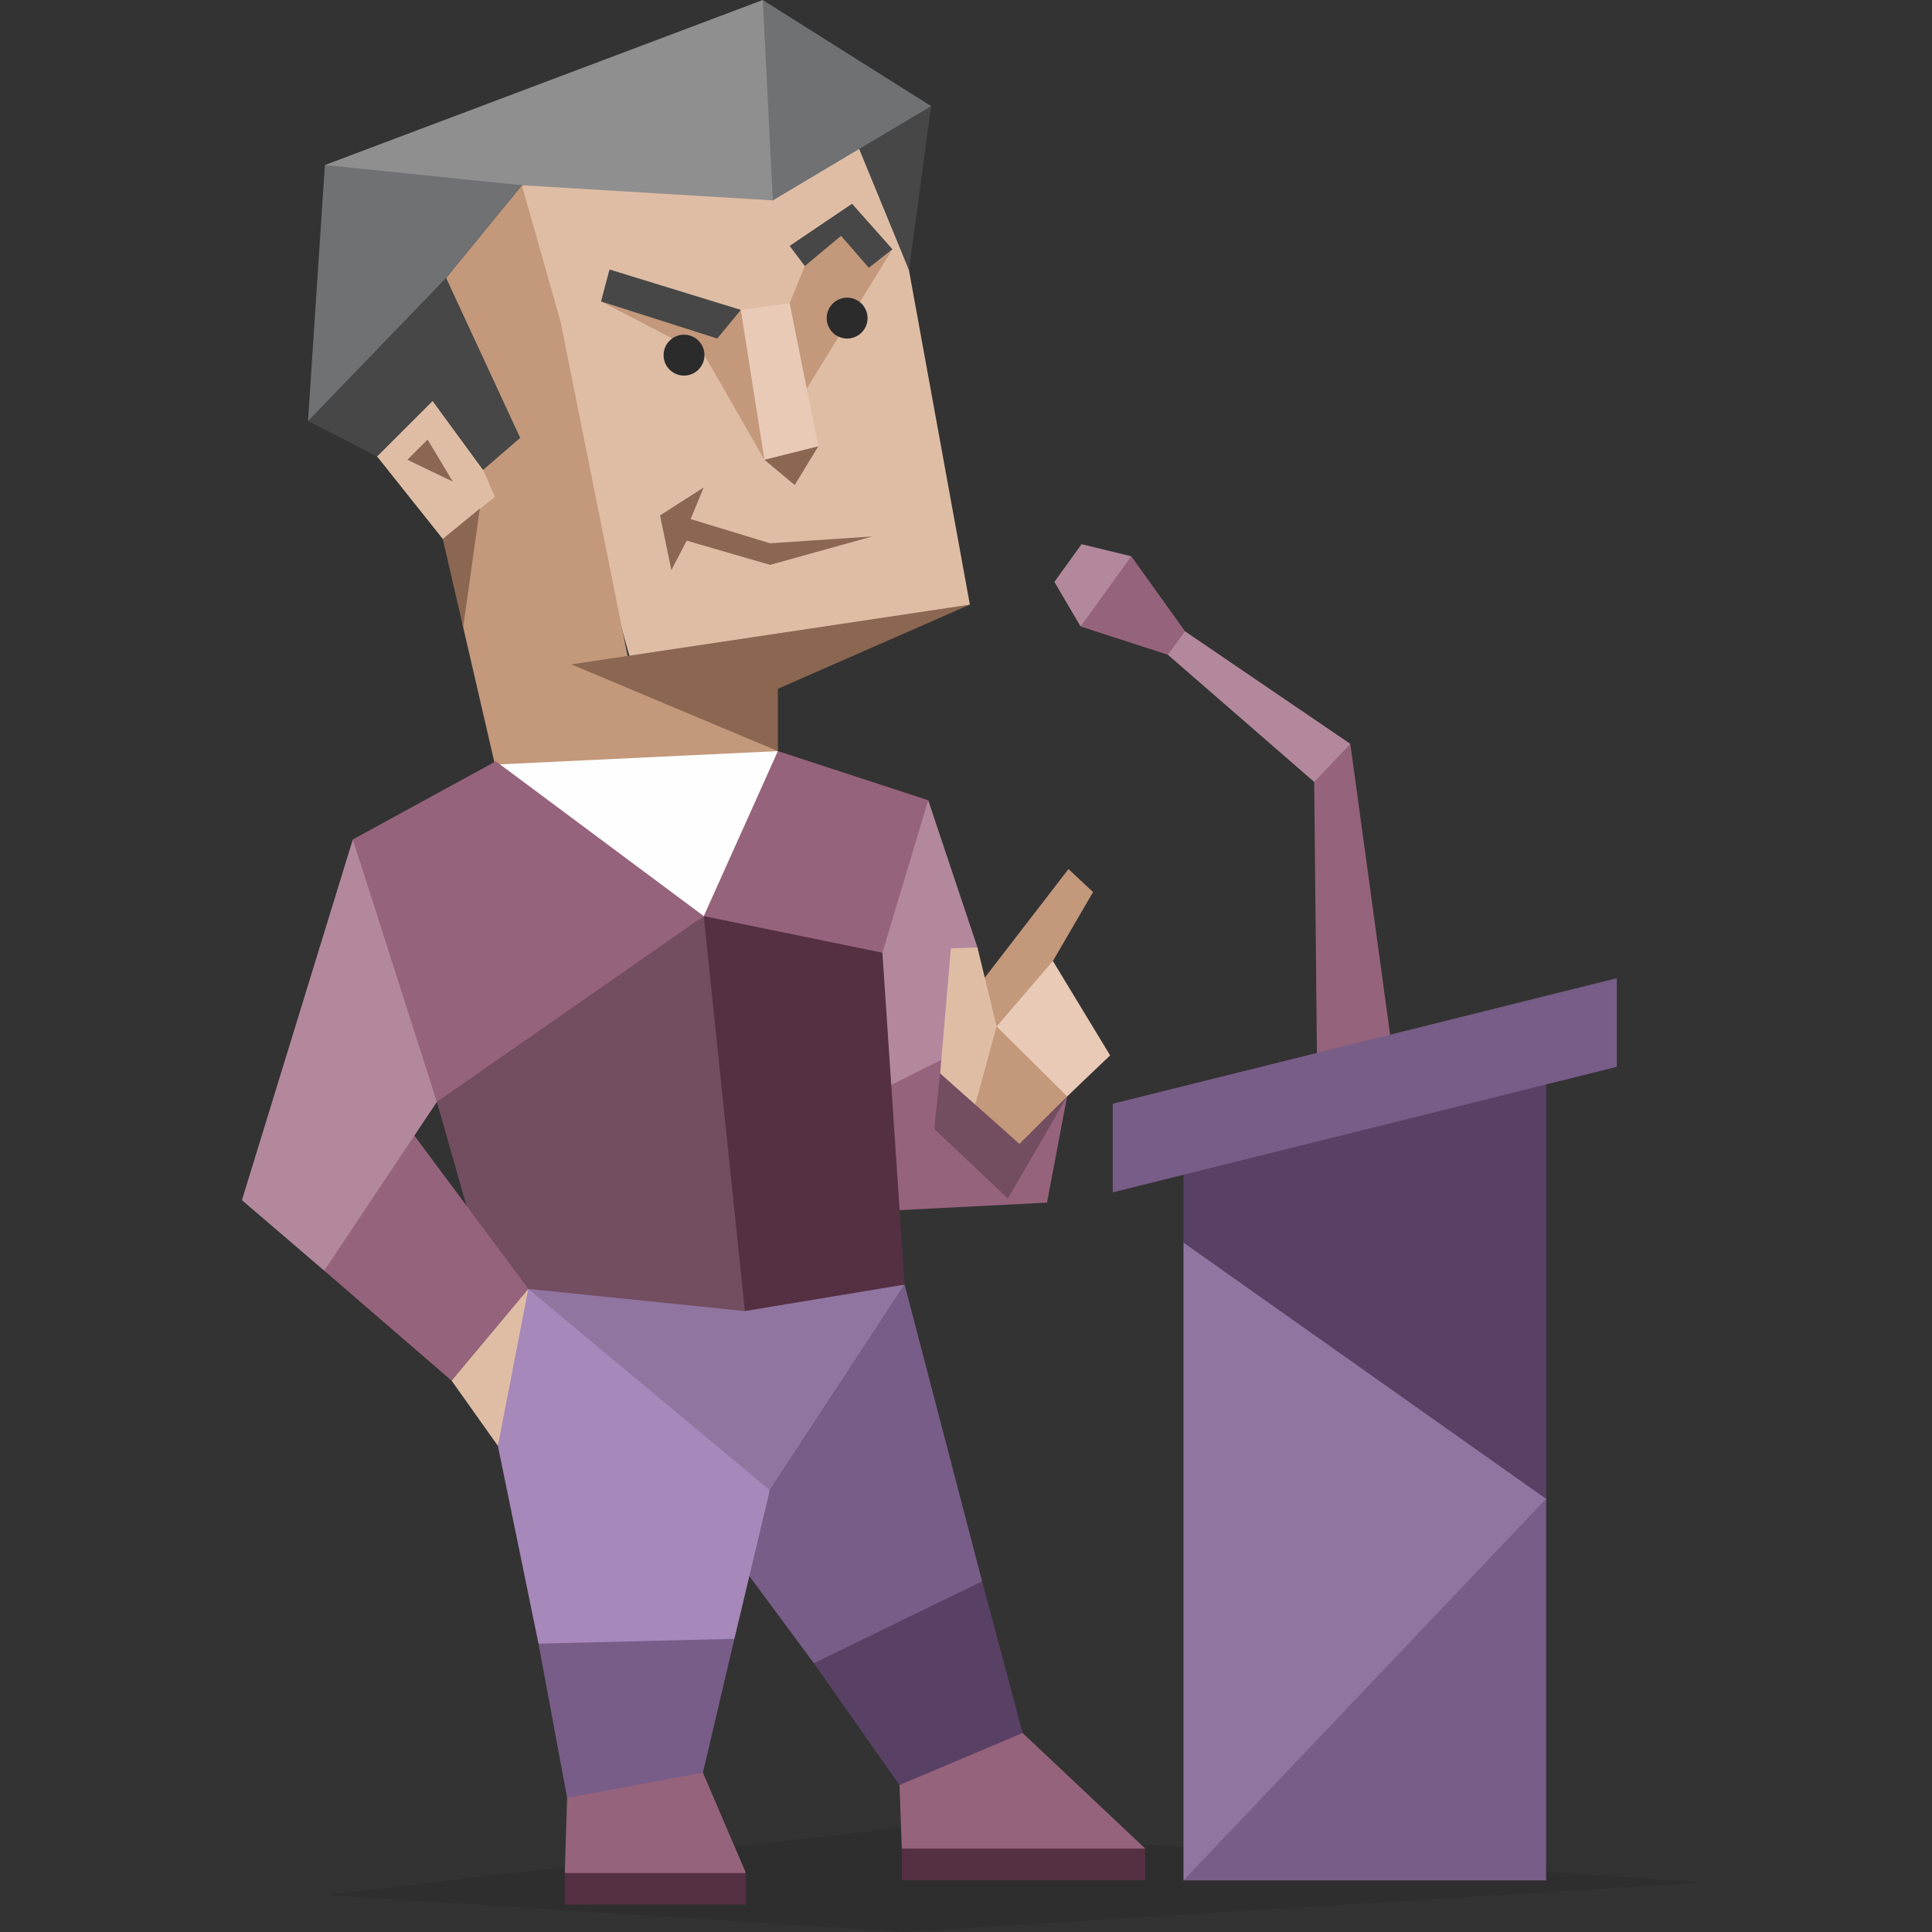 <svg id="illustration" xmlns="http://www.w3.org/2000/svg" viewBox="0 0 400 400"><rect x="0" y="0" width="400" height="400" fill="#333333" stroke="none"/><defs><style>.cls-1,.cls-10,.cls-11,.cls-12,.cls-13,.cls-14,.cls-15,.cls-16,.cls-17,.cls-18,.cls-2,.cls-3,.cls-4,.cls-5,.cls-6,.cls-8,.cls-9{fill-rule:evenodd;}.cls-1{opacity:0.1;}.cls-2{fill:#785d88;}.cls-3{fill:#594165;}.cls-4{fill:#9075a0;}.cls-5{fill:#a688ba;}.cls-6{fill:#96637c;}.cls-18,.cls-7{fill:#543042;}.cls-8{fill:#fefefe;}.cls-9{fill:#dfbda5;}.cls-10{fill:#c3987b;}.cls-11{fill:#474747;}.cls-12{fill:#b3889d;}.cls-13{fill:#734d60;}.cls-14{fill:#e8cab6;}.cls-15{fill:#8b6651;}.cls-16{fill:#6f7173;}.cls-17{fill:#8f8f8f;}.cls-19{fill:#2b2b2b;}</style></defs><title>Debater (ENTP) personality</title><polygon class="cls-1" points="67.26 392.32 186.23 378.4 352.6 389.73 187.29 400 67.26 392.32"/><polygon class="cls-2" points="154.03 324.8 168.5 344.35 188.65 339.3 203.34 327.39 187.29 265.96 159.38 308.53 154.03 324.8"/><polygon class="cls-3" points="168.5 344.35 186.23 369.58 208.17 364.36 211.72 358.8 203.34 327.39 168.5 344.35"/><polygon class="cls-4" points="109.38 266.85 187.29 265.96 159.38 308.53 135.26 297.33 109.38 266.85"/><polygon class="cls-5" points="159.38 308.53 152.05 339.3 131.77 347.68 111.49 340.3 103.08 299.34 101.44 282.7 109.38 266.85 159.38 308.53"/><polygon class="cls-2" points="152.05 339.3 145.53 367.01 133.36 373.3 117.42 372.23 111.49 340.3 152.05 339.3"/><polygon class="cls-6" points="145.53 367.01 154.43 387.79 136 389.79 116.93 387.79 117.42 372.23 145.53 367.01"/><polygon class="cls-6" points="211.72 358.8 237.12 382.73 207.64 384.73 186.71 382.73 186.23 369.58 211.72 358.8"/><rect class="cls-7" x="116.93" y="387.79" width="37.5" height="6.54"/><rect class="cls-7" x="186.71" y="382.73" width="50.41" height="6.54"/><polygon class="cls-8" points="102.66 157.62 148.33 204.86 161.05 155.51 130.87 150.75 102.66 157.62"/><polygon class="cls-9" points="160.01 41.49 170.77 29.85 183.02 27.55 200.8 125.18 168.63 133.36 130.37 135.99 111.77 69.63 108.05 38.35 134.56 35.15 160.01 41.49"/><polygon class="cls-10" points="153.38 140.35 200.8 125.18 130.37 137.99 116.06 66.6 108.05 38.35 92.36 57.53 96.81 72.42 107.7 90.66 102.79 91.97 100.03 97.28 94.24 93.11 89.57 82.99 84.37 90.96 78.06 94.49 87.42 102.2 91.67 111.58 94.37 117.48 95.77 129.31 102.47 158.3 161.05 155.51 153.38 140.35"/><polygon class="cls-11" points="188.19 55.93 192.78 21.97 175.39 24.79 188.19 55.93"/><polygon class="cls-12" points="192.18 165.68 202.37 196.16 199.39 224.43 180.58 237.54 179.55 191.75 192.18 165.68"/><polygon class="cls-6" points="195.52 219.1 199.39 224.43 220.94 226.99 216.77 248.99 183.59 250.68 181.41 226.17 195.52 219.1"/><polygon class="cls-13" points="194.65 222.24 193.42 233.71 208.67 248.13 220.94 226.99 209.57 225.3 194.65 222.24"/><polygon class="cls-10" points="206.34 212.52 200.74 206.49 221.22 179.93 226.31 184.69 217.99 198.96 214.62 209.3 206.34 212.52"/><polygon class="cls-10" points="206.34 207.51 223.15 224.79 211.06 236.83 201.91 228.7 206.34 207.51"/><polygon class="cls-9" points="202.37 196.16 196.87 196.35 194.65 222.24 201.91 228.7 206.34 212.52 202.37 196.16"/><polygon class="cls-14" points="206.34 212.52 217.99 198.96 229.84 218.51 220.94 226.99 206.34 212.52"/><polygon class="cls-10" points="124.44 62.41 145.85 73.53 158.26 95.19 156.78 75.04 153.38 64.16 124.44 62.41"/><polygon class="cls-10" points="166.63 55.09 163.49 62.76 163.01 70.72 167.03 80.47 184.76 51.6 176.4 42.19 166.63 55.09"/><polygon class="cls-11" points="153.38 64.16 126.19 55.79 124.44 62.41 148.5 70.09 153.38 64.16"/><polygon class="cls-11" points="163.49 50.91 176.4 42.19 184.76 51.6 179.88 55.44 174.13 48.82 166.63 55.09 163.49 50.91"/><polygon class="cls-14" points="163.49 62.76 169.42 92.4 164.69 95.6 158.26 95.19 153.38 64.16 163.49 62.76"/><polygon class="cls-15" points="180.58 111.07 159.44 112.48 142.99 107.47 145.69 100.93 136.65 106.71 139 118.04 142.17 111.94 159.44 116.95 180.58 111.07"/><polygon class="cls-9" points="100.03 97.28 102.47 102.86 91.67 111.58 78.06 94.49 89.57 82.99 100.03 97.28"/><polygon class="cls-16" points="160.01 41.49 192.78 21.97 157.92 0 155.21 22.75 160.01 41.49"/><polygon class="cls-17" points="160.01 41.49 157.92 0 67.26 34.17 86.81 40.15 108.05 38.35 160.01 41.49"/><polygon class="cls-16" points="67.26 34.17 63.77 87.17 79.59 73.82 92.36 57.53 108.05 38.35 67.26 34.17"/><polygon class="cls-11" points="92.36 57.53 107.7 90.66 100.03 97.28 89.57 82.99 78.06 94.49 63.77 87.17 92.36 57.53"/><polygon class="cls-15" points="84.34 95.19 88.53 91.01 93.76 99.72 84.34 95.19"/><polygon class="cls-15" points="91.67 111.58 99.34 105.3 95.89 129.86 91.67 111.58"/><polygon class="cls-15" points="169.42 92.4 164.54 100.42 158.26 95.19 169.42 92.4"/><polygon class="cls-6" points="102.66 157.62 145.71 189.67 120.94 209.35 90.45 228.14 80.09 204.49 73.05 173.8 102.66 157.62"/><polygon class="cls-6" points="161.05 155.51 192.18 165.68 182.69 197.25 165.19 200.99 145.71 189.67 161.05 155.51"/><polygon class="cls-13" points="90.45 228.14 98.92 257.87 109.38 266.85 154.22 271.44 154.43 226.99 145.71 189.67 90.45 228.14"/><polygon class="cls-18" points="145.71 189.67 182.69 197.25 187.29 265.96 154.22 271.44 145.71 189.67"/><path class="cls-19" d="M179.62,65.86a4.23,4.23,0,1,1-4.23-4.23A4.24,4.24,0,0,1,179.62,65.86Z"/><path class="cls-19" d="M145.85,73.53a4.23,4.23,0,1,1-4.23-4.23A4.23,4.23,0,0,1,145.85,73.53Z"/><polygon class="cls-15" points="118.29 137.55 200.8 125.18 161.05 142.61 161.05 155.51 118.29 137.55"/><polygon class="cls-6" points="83.71 232.31 109.38 266.85 93.5 285.85 67.12 263.07 83.71 232.31"/><polygon class="cls-9" points="103.08 299.34 93.5 285.85 109.38 266.85 103.08 299.34"/><polygon class="cls-12" points="73.05 173.8 50.09 248.48 67.12 263.07 90.45 228.14 73.05 173.8"/><polygon class="cls-6" points="288.44 218.85 272.69 221.69 272.09 161.89 275.04 157.29 279.57 154.01 288.44 218.85"/><polygon class="cls-12" points="279.57 154.01 272.09 161.89 239.32 133.41 239.57 130.23 242.61 128.84 279.57 154.01"/><polygon class="cls-12" points="234.23 115.17 229.5 122.88 223.72 129.7 218.3 120.48 223.92 112.67 234.23 115.17"/><polygon class="cls-6" points="234.23 115.17 223.72 129.7 241.79 135.56 245.35 130.71 234.23 115.17"/><polygon class="cls-4" points="320.1 389.31 285.54 383.36 245.03 389.31 245.03 257.27 248 246.87 245.03 228.13 320.1 209.13 316.66 262.45 320.1 310.32 315.75 354.7 320.1 389.31"/><polygon class="cls-3" points="320.1 209.13 245.03 227.01 245.03 257.27 320.1 310.32 320.1 209.13"/><polygon class="cls-2" points="334.74 220.88 230.38 246.87 230.38 228.52 334.74 202.53 334.74 220.88"/><polygon class="cls-2" points="320.1 310.32 245.03 389.31 320.1 389.31 320.1 310.32"/></svg>



